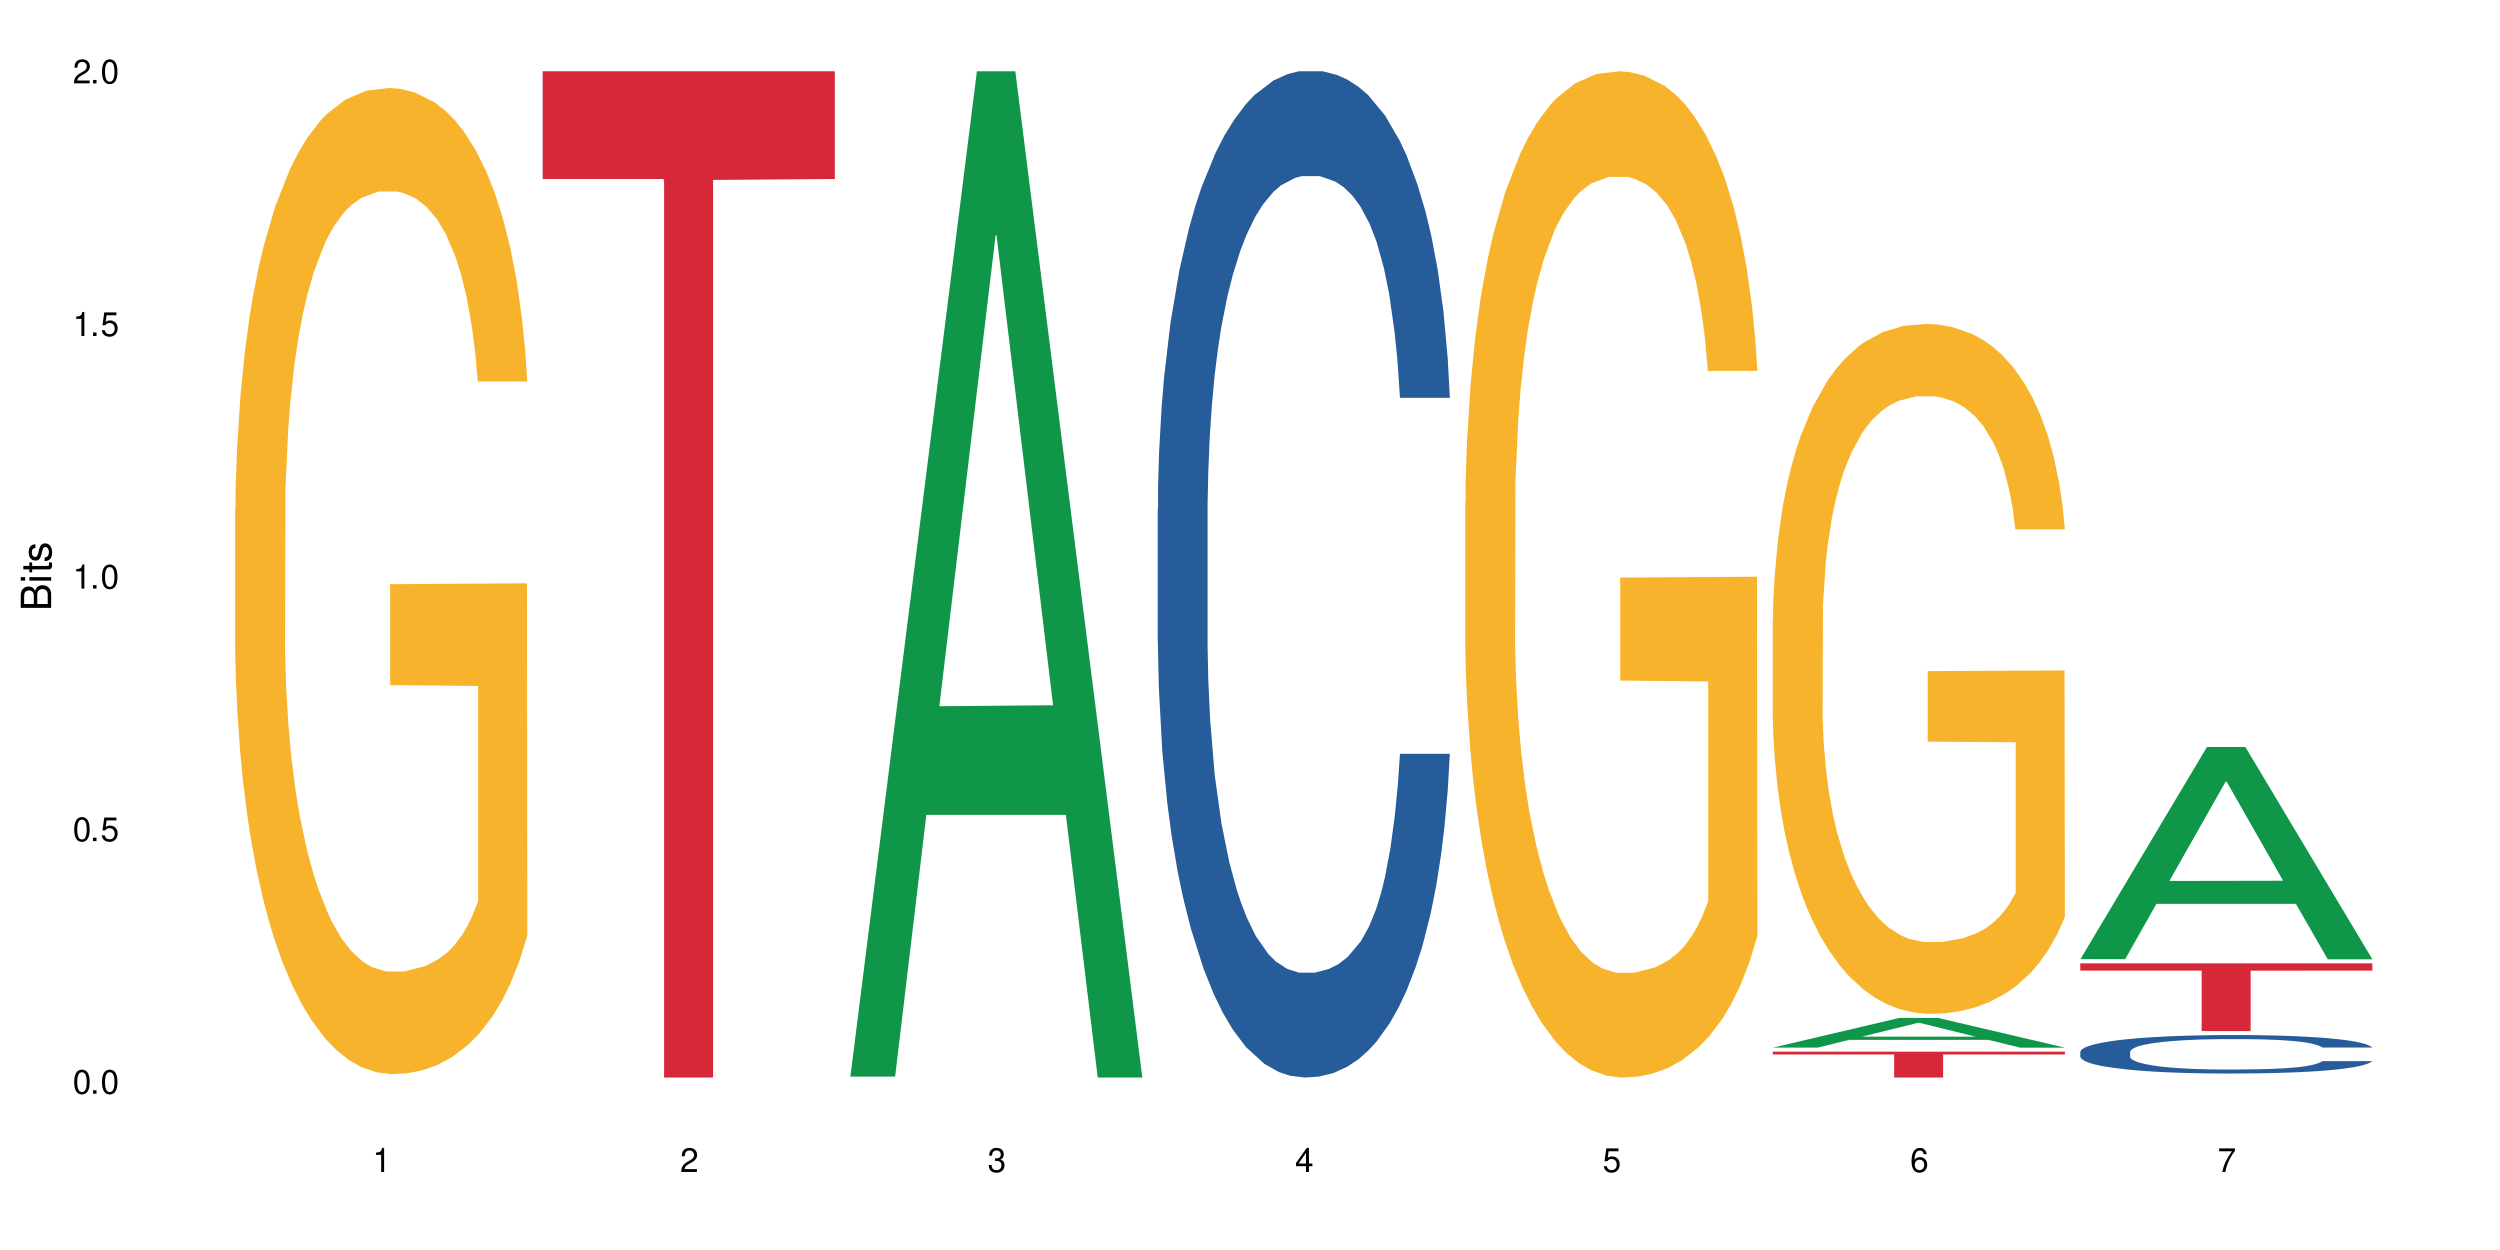 <?xml version="1.0" encoding="UTF-8"?>
<svg xmlns="http://www.w3.org/2000/svg" xmlns:xlink="http://www.w3.org/1999/xlink" width="720" height="360" viewBox="0 0 720 360">
<defs>
<g>
<g id="glyph-0-0">
</g>
<g id="glyph-0-1">
<path d="M 2.641 -6.938 C 2 -6.938 1.422 -6.656 1.078 -6.172 C 0.641 -5.562 0.406 -4.641 0.406 -3.359 C 0.406 -1.016 1.188 0.219 2.641 0.219 C 4.078 0.219 4.859 -1.016 4.859 -3.297 C 4.859 -4.641 4.656 -5.547 4.203 -6.172 C 3.844 -6.656 3.281 -6.938 2.641 -6.938 Z M 2.641 -6.188 C 3.547 -6.188 4 -5.25 4 -3.375 C 4 -1.406 3.562 -0.484 2.625 -0.484 C 1.734 -0.484 1.281 -1.438 1.281 -3.344 C 1.281 -5.25 1.734 -6.188 2.641 -6.188 Z M 2.641 -6.188 "/>
</g>
<g id="glyph-0-2">
<path d="M 1.828 -1 L 0.828 -1 L 0.828 0 L 1.828 0 Z M 1.828 -1 "/>
</g>
<g id="glyph-0-3">
<path d="M 4.562 -6.797 L 1.062 -6.797 L 0.547 -3.094 L 1.328 -3.094 C 1.719 -3.562 2.047 -3.734 2.578 -3.734 C 3.484 -3.734 4.062 -3.109 4.062 -2.094 C 4.062 -1.125 3.484 -0.531 2.578 -0.531 C 1.828 -0.531 1.375 -0.906 1.188 -1.672 L 0.328 -1.672 C 0.453 -1.109 0.547 -0.844 0.75 -0.594 C 1.125 -0.078 1.828 0.219 2.594 0.219 C 3.969 0.219 4.922 -0.781 4.922 -2.219 C 4.922 -3.562 4.031 -4.484 2.719 -4.484 C 2.25 -4.484 1.859 -4.359 1.469 -4.062 L 1.734 -5.969 L 4.562 -5.969 Z M 4.562 -6.797 "/>
</g>
<g id="glyph-0-4">
<path d="M 2.484 -4.938 L 2.484 0 L 3.328 0 L 3.328 -6.938 L 2.766 -6.938 C 2.469 -5.875 2.281 -5.734 0.984 -5.562 L 0.984 -4.938 Z M 2.484 -4.938 "/>
</g>
<g id="glyph-0-5">
<path d="M 4.859 -0.828 L 1.281 -0.828 C 1.359 -1.406 1.672 -1.781 2.5 -2.281 L 3.469 -2.828 C 4.406 -3.344 4.906 -4.062 4.906 -4.906 C 4.906 -5.484 4.672 -6.031 4.266 -6.406 C 3.859 -6.766 3.375 -6.938 2.719 -6.938 C 1.859 -6.938 1.219 -6.625 0.844 -6.031 C 0.609 -5.672 0.5 -5.234 0.484 -4.531 L 1.328 -4.531 C 1.359 -5.016 1.406 -5.281 1.531 -5.516 C 1.75 -5.938 2.188 -6.203 2.703 -6.203 C 3.469 -6.203 4.031 -5.641 4.031 -4.891 C 4.031 -4.344 3.719 -3.859 3.125 -3.516 L 2.234 -3 C 0.812 -2.172 0.406 -1.531 0.328 -0.016 L 4.859 -0.016 Z M 4.859 -0.828 "/>
</g>
<g id="glyph-0-6">
<path d="M 2.125 -3.188 L 2.578 -3.188 C 3.5 -3.188 3.984 -2.766 3.984 -1.922 C 3.984 -1.062 3.469 -0.531 2.594 -0.531 C 1.656 -0.531 1.203 -1 1.156 -2.016 L 0.312 -2.016 C 0.344 -1.453 0.438 -1.094 0.609 -0.781 C 0.953 -0.109 1.625 0.219 2.547 0.219 C 3.953 0.219 4.859 -0.625 4.859 -1.938 C 4.859 -2.828 4.516 -3.297 3.703 -3.594 C 4.344 -3.844 4.656 -4.328 4.656 -5.031 C 4.656 -6.219 3.875 -6.938 2.578 -6.938 C 1.203 -6.938 0.484 -6.172 0.453 -4.703 L 1.297 -4.703 C 1.312 -5.125 1.344 -5.359 1.453 -5.578 C 1.641 -5.969 2.062 -6.203 2.594 -6.203 C 3.344 -6.203 3.797 -5.75 3.797 -5 C 3.797 -4.516 3.609 -4.219 3.25 -4.047 C 3.016 -3.953 2.703 -3.922 2.125 -3.906 Z M 2.125 -3.188 "/>
</g>
<g id="glyph-0-7">
<path d="M 3.141 -1.672 L 3.141 0 L 3.984 0 L 3.984 -1.672 L 4.984 -1.672 L 4.984 -2.438 L 3.984 -2.438 L 3.984 -6.938 L 3.359 -6.938 L 0.266 -2.578 L 0.266 -1.672 Z M 3.141 -2.438 L 1 -2.438 L 3.141 -5.5 Z M 3.141 -2.438 "/>
</g>
<g id="glyph-0-8">
<path d="M 4.781 -5.125 C 4.609 -6.266 3.891 -6.938 2.844 -6.938 C 2.094 -6.938 1.422 -6.578 1.031 -5.953 C 0.594 -5.266 0.406 -4.422 0.406 -3.172 C 0.406 -2 0.578 -1.25 0.984 -0.641 C 1.359 -0.078 1.953 0.219 2.703 0.219 C 3.984 0.219 4.922 -0.75 4.922 -2.094 C 4.922 -3.375 4.062 -4.281 2.844 -4.281 C 2.172 -4.281 1.641 -4.031 1.281 -3.516 C 1.281 -5.234 1.828 -6.188 2.797 -6.188 C 3.391 -6.188 3.797 -5.797 3.938 -5.125 Z M 2.734 -3.531 C 3.547 -3.531 4.062 -2.953 4.062 -2.031 C 4.062 -1.156 3.484 -0.531 2.703 -0.531 C 1.922 -0.531 1.328 -1.188 1.328 -2.078 C 1.328 -2.938 1.906 -3.531 2.734 -3.531 Z M 2.734 -3.531 "/>
</g>
<g id="glyph-0-9">
<path d="M 4.984 -6.797 L 0.438 -6.797 L 0.438 -5.969 L 4.109 -5.969 C 2.5 -3.656 1.828 -2.234 1.328 0 L 2.219 0 C 2.594 -2.172 3.453 -4.047 4.984 -6.094 Z M 4.984 -6.797 "/>
</g>
<g id="glyph-1-0">
</g>
<g id="glyph-1-1">
<path d="M 0 -0.953 L 0 -4.891 C 0 -5.719 -0.234 -6.344 -0.734 -6.797 C -1.188 -7.234 -1.812 -7.469 -2.5 -7.469 C -3.547 -7.469 -4.188 -7 -4.625 -5.875 C -4.984 -6.688 -5.625 -7.094 -6.531 -7.094 C -7.172 -7.094 -7.734 -6.859 -8.141 -6.391 C -8.562 -5.922 -8.75 -5.344 -8.75 -4.5 L -8.75 -0.953 Z M -4.984 -2.062 L -7.766 -2.062 L -7.766 -4.219 C -7.766 -4.844 -7.688 -5.203 -7.453 -5.5 C -7.219 -5.812 -6.859 -5.969 -6.375 -5.969 C -5.891 -5.969 -5.531 -5.812 -5.297 -5.5 C -5.062 -5.203 -4.984 -4.844 -4.984 -4.219 Z M -0.984 -2.062 L -4 -2.062 L -4 -4.781 C -4 -5.766 -3.438 -6.359 -2.484 -6.359 C -1.547 -6.359 -0.984 -5.766 -0.984 -4.781 Z M -0.984 -2.062 "/>
</g>
<g id="glyph-1-2">
<path d="M -6.281 -1.797 L -6.281 -0.797 L 0 -0.797 L 0 -1.797 Z M -8.75 -1.797 L -8.75 -0.797 L -7.484 -0.797 L -7.484 -1.797 Z M -8.75 -1.797 "/>
</g>
<g id="glyph-1-3">
<path d="M -6.281 -3.047 L -6.281 -2.016 L -8.016 -2.016 L -8.016 -1.016 L -6.281 -1.016 L -6.281 -0.172 L -5.469 -0.172 L -5.469 -1.016 L -0.719 -1.016 C -0.078 -1.016 0.281 -1.453 0.281 -2.234 C 0.281 -2.5 0.25 -2.719 0.188 -3.047 L -0.641 -3.047 C -0.609 -2.906 -0.594 -2.766 -0.594 -2.562 C -0.594 -2.141 -0.719 -2.016 -1.156 -2.016 L -5.469 -2.016 L -5.469 -3.047 Z M -6.281 -3.047 "/>
</g>
<g id="glyph-1-4">
<path d="M -4.531 -5.25 C -5.766 -5.25 -6.469 -4.422 -6.469 -2.969 C -6.469 -1.516 -5.719 -0.562 -4.547 -0.562 C -3.562 -0.562 -3.094 -1.062 -2.734 -2.562 L -2.516 -3.484 C -2.344 -4.188 -2.094 -4.469 -1.641 -4.469 C -1.047 -4.469 -0.641 -3.875 -0.641 -3 C -0.641 -2.453 -0.797 -2 -1.062 -1.75 C -1.25 -1.594 -1.422 -1.531 -1.875 -1.469 L -1.875 -0.406 C -0.422 -0.453 0.281 -1.266 0.281 -2.922 C 0.281 -4.5 -0.5 -5.516 -1.719 -5.516 C -2.656 -5.516 -3.172 -4.984 -3.469 -3.734 L -3.703 -2.766 C -3.891 -1.953 -4.156 -1.609 -4.594 -1.609 C -5.188 -1.609 -5.547 -2.125 -5.547 -2.938 C -5.547 -3.75 -5.203 -4.172 -4.531 -4.203 Z M -4.531 -5.25 "/>
</g>
</g>
</defs>
<rect x="-72" y="-36" width="864" height="432" fill="rgb(100%, 100%, 100%)" fill-opacity="1"/>
<path fill-rule="nonzero" fill="rgb(96.863%, 70.196%, 16.863%)" fill-opacity="1" d="M 67.73 146.98 L 67.832 146.719 L 67.832 141.531 L 68.242 129.859 L 69.27 113.777 L 70.605 100.551 L 72.039 90.176 L 72.965 84.73 L 74.504 76.949 L 75.836 71.242 L 79.223 59.57 L 83.531 48.676 L 85.891 44.008 L 88.559 39.598 L 92.355 34.668 L 94.102 32.852 L 99.438 28.703 L 105.488 26.109 L 112.16 25.332 L 115.238 25.59 L 119.441 26.629 L 125.188 29.48 L 128.473 32.074 L 131.039 34.668 L 133.707 38.039 L 136.988 43.227 L 140.066 49.453 L 142.527 55.68 L 144.992 63.461 L 147.043 71.762 L 148.789 80.84 L 150.328 91.73 L 151.25 100.809 L 151.867 109.887 L 137.605 109.887 L 136.785 100.809 L 135.859 93.809 L 134.32 85.246 L 132.781 79.023 L 131.242 74.094 L 128.371 67.352 L 125.906 63.199 L 122.828 59.57 L 119.855 57.234 L 116.469 55.68 L 114.414 55.16 L 108.977 55.16 L 104.055 56.977 L 101.18 59.051 L 99.129 61.125 L 96.254 65.016 L 94.512 68.129 L 93.484 70.203 L 90.406 78.246 L 88.355 85.508 L 87.227 90.434 L 85.789 98.215 L 84.762 105.219 L 83.633 115.594 L 83.02 123.375 L 82.199 141.016 L 82.094 187.703 L 82.402 197.559 L 83.02 208.191 L 83.84 217.531 L 85.07 227.387 L 86.301 234.91 L 88.457 245.023 L 90.305 251.77 L 91.742 256.18 L 94.512 263.18 L 95.641 265.516 L 98.309 270.184 L 101.078 273.816 L 104.465 276.93 L 107.027 278.484 L 111.133 279.781 L 116.363 279.781 L 122.52 278.227 L 126.422 276.148 L 129.09 274.074 L 130.832 272.258 L 132.988 269.406 L 134.527 266.812 L 135.961 263.961 L 137.707 259.551 L 137.707 197.559 L 112.363 197.301 L 112.363 168.25 L 151.762 167.988 L 151.867 269.406 L 149.711 276.41 L 147.043 283.152 L 144.48 288.34 L 141.812 292.75 L 138.016 297.68 L 134.938 300.793 L 130.215 304.422 L 125.906 306.758 L 121.395 308.312 L 117.391 309.09 L 112.672 309.352 L 108.465 308.832 L 103.949 307.277 L 100.359 305.199 L 97.074 302.605 L 93.793 299.234 L 89.688 293.789 L 87.02 289.379 L 84.25 283.93 L 81.48 277.445 L 79.016 270.445 L 77.375 264.996 L 75.734 258.773 L 73.988 250.992 L 72.348 242.172 L 71.117 234.133 L 69.988 225.051 L 69.168 216.492 L 68.348 204.82 L 67.938 195.484 L 67.73 187.441 Z M 67.73 146.98 "/>
<path fill-rule="nonzero" fill="rgb(83.922%, 15.686%, 22.353%)" fill-opacity="1" d="M 156.293 20.527 L 240.43 20.527 L 240.43 51.547 L 205.363 51.82 L 205.363 310.332 L 191.258 310.332 L 191.258 52.094 L 191.051 51.547 L 156.293 51.547 Z M 156.293 20.527 "/>
<path fill-rule="nonzero" fill="rgb(6.275%, 58.824%, 28.235%)" fill-opacity="1" d="M 244.859 310.059 L 244.949 309.789 L 281.352 20.527 L 292.41 20.527 L 328.992 310.332 L 316.141 310.332 L 306.969 234.684 L 266.789 234.684 L 257.801 310.059 L 244.859 310.059 L 270.656 203.391 L 303.285 203.117 L 287.016 67.875 L 286.836 67.602 L 286.656 68.418 L 270.566 203.117 L 270.656 203.391 Z M 244.859 310.059 "/>
<path fill-rule="nonzero" fill="rgb(14.51%, 36.078%, 60%)" fill-opacity="1" d="M 333.422 146.621 L 333.523 146.355 L 333.523 140 L 333.832 129.934 L 334.551 117.215 L 335.27 108.477 L 337.113 92.844 L 339.68 77.746 L 342.348 66.09 L 344.297 59.203 L 346.043 53.902 L 350.043 44.102 L 352.609 39.07 L 355.379 34.566 L 358.766 30.062 L 361.227 27.414 L 366.766 23.176 L 370.871 21.32 L 374.051 20.527 L 380.926 20.527 L 385.031 21.586 L 388.008 22.91 L 391.289 25.031 L 394.059 27.414 L 398.883 33.242 L 403.191 40.66 L 405.141 44.898 L 408.219 53.109 L 410.578 61.055 L 412.223 67.945 L 414.066 77.746 L 415.711 89.668 L 416.941 103.176 L 417.555 114.566 L 403.191 114.566 L 402.473 103.973 L 401.652 95.758 L 400.113 84.898 L 398.574 77.215 L 396.422 69.535 L 394.469 64.5 L 391.805 59.469 L 389.441 56.289 L 386.98 53.902 L 384.621 52.316 L 380.105 50.727 L 374.875 50.727 L 372.922 51.254 L 368.922 53.375 L 366.766 55.23 L 363.688 58.938 L 361.535 62.383 L 358.969 67.68 L 357.227 72.184 L 355.07 79.07 L 353.531 85.164 L 351.789 93.906 L 350.762 100.527 L 349.836 107.945 L 349.016 116.688 L 348.402 125.957 L 347.992 135.762 L 347.785 145.297 L 347.785 186.355 L 347.992 195.895 L 348.504 207.02 L 349.836 223.18 L 351.789 237.219 L 354.043 248.344 L 356.199 256.293 L 357.43 260 L 359.07 264.238 L 361.637 269.535 L 365.332 274.836 L 367.484 276.953 L 370.77 279.074 L 374.156 280.133 L 378.668 280.133 L 382.672 279.074 L 385.34 277.75 L 388.109 275.629 L 391.906 271.125 L 394.266 266.887 L 396.316 261.855 L 397.855 256.82 L 398.883 252.582 L 400.422 244.371 L 401.652 235.363 L 402.578 226.094 L 403.191 217.086 L 417.555 217.086 L 416.941 227.684 L 416.016 238.012 L 415.094 245.695 L 413.656 254.969 L 412.016 263.18 L 409.656 272.449 L 407.707 278.543 L 405.141 285.168 L 402.781 290.199 L 400.215 294.703 L 396.422 300 L 393.957 302.648 L 391.289 305.035 L 388.109 307.152 L 384.109 309.008 L 379.797 310.066 L 375.797 310.332 L 371.488 309.801 L 368.305 308.742 L 364.102 306.359 L 358.867 301.59 L 355.07 296.559 L 352.094 291.523 L 349.531 286.227 L 346.656 279.074 L 342.965 267.418 L 340.707 258.41 L 339.168 250.992 L 337.422 240.664 L 336.191 231.391 L 334.754 216.555 L 333.73 197.746 L 333.422 183.18 Z M 333.422 146.621 "/>
<path fill-rule="nonzero" fill="rgb(96.863%, 70.196%, 16.863%)" fill-opacity="1" d="M 421.984 144.652 L 422.086 144.387 L 422.086 139.094 L 422.496 127.184 L 423.523 110.777 L 424.859 97.277 L 426.293 86.691 L 427.219 81.133 L 428.758 73.195 L 430.09 67.371 L 433.477 55.461 L 437.785 44.348 L 440.145 39.582 L 442.812 35.082 L 446.609 30.055 L 448.355 28.203 L 453.688 23.965 L 459.742 21.32 L 466.41 20.527 L 469.488 20.789 L 473.695 21.848 L 479.441 24.762 L 482.727 27.406 L 485.293 30.055 L 487.957 33.496 L 491.242 38.789 L 494.32 45.141 L 496.781 51.492 L 499.246 59.43 L 501.297 67.902 L 503.043 77.164 L 504.582 88.281 L 505.504 97.543 L 506.121 106.805 L 491.859 106.805 L 491.035 97.543 L 490.113 90.398 L 488.574 81.664 L 487.035 75.312 L 485.496 70.281 L 482.625 63.402 L 480.16 59.168 L 477.082 55.461 L 474.105 53.078 L 470.723 51.492 L 468.668 50.961 L 463.23 50.961 L 458.305 52.816 L 455.434 54.934 L 453.383 57.051 L 450.508 61.02 L 448.766 64.195 L 447.738 66.312 L 444.66 74.516 L 442.609 81.93 L 441.48 86.957 L 440.043 94.898 L 439.016 102.043 L 437.887 112.629 L 437.273 120.57 L 436.453 138.566 L 436.348 186.207 L 436.656 196.262 L 437.273 207.113 L 438.094 216.641 L 439.324 226.699 L 440.555 234.375 L 442.711 244.695 L 444.559 251.578 L 445.992 256.078 L 448.766 263.223 L 449.895 265.605 L 452.562 270.367 L 455.332 274.074 L 458.715 277.25 L 461.281 278.836 L 465.387 280.16 L 470.617 280.16 L 476.773 278.574 L 480.676 276.457 L 483.34 274.34 L 485.086 272.484 L 487.242 269.574 L 488.781 266.926 L 490.215 264.016 L 491.961 259.516 L 491.961 196.262 L 466.617 195.996 L 466.617 166.355 L 506.016 166.09 L 506.121 269.574 L 503.965 276.719 L 501.297 283.602 L 498.73 288.895 L 496.066 293.395 L 492.27 298.422 L 489.191 301.598 L 484.469 305.305 L 480.16 307.688 L 475.645 309.273 L 471.645 310.066 L 466.926 310.332 L 462.719 309.805 L 458.203 308.215 L 454.613 306.098 L 451.328 303.453 L 448.047 300.012 L 443.941 294.453 L 441.273 289.953 L 438.504 284.395 L 435.734 277.777 L 433.27 270.633 L 431.629 265.074 L 429.988 258.723 L 428.242 250.781 L 426.602 241.785 L 425.371 233.578 L 424.242 224.316 L 423.422 215.582 L 422.602 203.672 L 422.191 194.145 L 421.984 185.941 Z M 421.984 144.652 "/>
<path fill-rule="nonzero" fill="rgb(6.275%, 58.824%, 28.235%)" fill-opacity="1" d="M 510.547 301.715 L 510.637 301.707 L 547.043 293.156 L 558.098 293.156 L 594.684 301.723 L 581.828 301.723 L 572.66 299.488 L 532.48 299.488 L 523.492 301.715 L 510.547 301.715 L 536.348 298.562 L 568.977 298.555 L 552.707 294.555 L 552.527 294.547 L 552.348 294.57 L 536.258 298.555 L 536.348 298.562 Z M 510.547 301.715 "/>
<path fill-rule="nonzero" fill="rgb(96.863%, 70.196%, 16.863%)" fill-opacity="1" d="M 510.547 178.395 L 510.652 178.211 L 510.652 174.582 L 511.062 166.414 L 512.086 155.164 L 513.422 145.91 L 514.855 138.652 L 515.781 134.84 L 517.32 129.395 L 518.652 125.402 L 522.039 117.238 L 526.348 109.617 L 528.707 106.352 L 531.375 103.266 L 535.172 99.816 L 536.918 98.547 L 542.254 95.645 L 548.305 93.828 L 554.977 93.285 L 558.055 93.465 L 562.262 94.191 L 568.008 96.188 L 571.289 98.004 L 573.855 99.816 L 576.523 102.176 L 579.805 105.805 L 582.883 110.16 L 585.348 114.516 L 587.809 119.961 L 589.859 125.766 L 591.605 132.117 L 593.145 139.738 L 594.066 146.09 L 594.684 152.441 L 580.422 152.441 L 579.602 146.09 L 578.676 141.191 L 577.137 135.203 L 575.598 130.848 L 574.059 127.398 L 571.188 122.684 L 568.723 119.777 L 565.645 117.238 L 562.672 115.605 L 559.285 114.516 L 557.234 114.152 L 551.793 114.152 L 546.871 115.422 L 543.996 116.875 L 541.945 118.328 L 539.07 121.047 L 537.328 123.227 L 536.301 124.68 L 533.223 130.305 L 531.172 135.383 L 530.043 138.832 L 528.605 144.277 L 527.582 149.176 L 526.453 156.434 L 525.836 161.879 L 525.016 174.219 L 524.914 206.883 L 525.219 213.777 L 525.836 221.219 L 526.656 227.754 L 527.887 234.648 L 529.121 239.91 L 531.273 246.988 L 533.121 251.707 L 534.559 254.793 L 537.328 259.691 L 538.457 261.324 L 541.125 264.59 L 543.895 267.133 L 547.281 269.309 L 549.844 270.398 L 553.949 271.305 L 559.184 271.305 L 565.34 270.215 L 569.238 268.766 L 571.906 267.312 L 573.648 266.043 L 575.805 264.047 L 577.344 262.23 L 578.781 260.234 L 580.523 257.148 L 580.523 213.777 L 555.18 213.598 L 555.18 193.273 L 594.582 193.09 L 594.684 264.047 L 592.527 268.945 L 589.859 273.664 L 587.297 277.293 L 584.629 280.379 L 580.832 283.824 L 577.754 286.004 L 573.035 288.543 L 568.723 290.176 L 564.211 291.266 L 560.207 291.812 L 555.488 291.992 L 551.281 291.629 L 546.766 290.539 L 543.176 289.09 L 539.895 287.273 L 536.609 284.914 L 532.504 281.105 L 529.836 278.02 L 527.066 274.207 L 524.297 269.672 L 521.836 264.773 L 520.191 260.961 L 518.551 256.605 L 516.809 251.16 L 515.164 244.992 L 513.934 239.367 L 512.805 233.016 L 511.984 227.027 L 511.164 218.859 L 510.754 212.328 L 510.547 206.703 Z M 510.547 178.395 "/>
<path fill-rule="nonzero" fill="rgb(83.922%, 15.686%, 22.353%)" fill-opacity="1" d="M 510.547 302.887 L 594.684 302.887 L 594.684 303.684 L 559.617 303.691 L 559.617 310.332 L 545.512 310.332 L 545.512 303.699 L 545.305 303.684 L 510.547 303.684 Z M 510.547 302.887 "/>
<path fill-rule="nonzero" fill="rgb(6.275%, 58.824%, 28.235%)" fill-opacity="1" d="M 599.113 276.223 L 599.203 276.168 L 635.605 215.129 L 646.664 215.129 L 683.246 276.281 L 670.395 276.281 L 661.223 260.32 L 621.043 260.32 L 612.055 276.223 L 599.113 276.223 L 624.91 253.715 L 657.539 253.656 L 641.27 225.121 L 641.09 225.062 L 640.91 225.234 L 624.82 253.656 L 624.91 253.715 Z M 599.113 276.223 "/>
<path fill-rule="nonzero" fill="rgb(14.51%, 36.078%, 60%)" fill-opacity="1" d="M 599.113 302.922 L 599.215 302.914 L 599.215 302.672 L 599.523 302.285 L 600.238 301.801 L 600.957 301.465 L 602.805 300.871 L 605.371 300.293 L 608.039 299.848 L 609.988 299.586 L 611.73 299.383 L 615.734 299.008 L 618.297 298.816 L 621.07 298.645 L 624.453 298.473 L 626.918 298.371 L 632.457 298.207 L 636.562 298.137 L 639.742 298.105 L 646.617 298.105 L 650.723 298.148 L 653.695 298.199 L 656.98 298.281 L 659.75 298.371 L 664.574 298.594 L 668.883 298.875 L 670.832 299.039 L 673.91 299.352 L 676.27 299.656 L 677.91 299.918 L 679.758 300.293 L 681.398 300.746 L 682.633 301.266 L 683.246 301.699 L 668.883 301.699 L 668.164 301.293 L 667.344 300.98 L 665.805 300.566 L 664.266 300.273 L 662.109 299.98 L 660.16 299.785 L 657.492 299.594 L 655.133 299.473 L 652.672 299.383 L 650.312 299.32 L 645.797 299.262 L 640.562 299.262 L 638.613 299.281 L 634.613 299.363 L 632.457 299.434 L 629.379 299.574 L 627.227 299.707 L 624.66 299.906 L 622.914 300.082 L 620.762 300.344 L 619.223 300.574 L 617.477 300.91 L 616.453 301.164 L 615.527 301.445 L 614.707 301.781 L 614.09 302.133 L 613.68 302.508 L 613.477 302.871 L 613.477 304.441 L 613.68 304.805 L 614.195 305.23 L 615.527 305.848 L 617.477 306.383 L 619.734 306.809 L 621.891 307.113 L 623.121 307.254 L 624.762 307.414 L 627.328 307.617 L 631.02 307.82 L 633.176 307.902 L 636.461 307.98 L 639.844 308.023 L 644.359 308.023 L 648.359 307.98 L 651.027 307.93 L 653.801 307.852 L 657.594 307.68 L 659.957 307.516 L 662.008 307.324 L 663.547 307.133 L 664.574 306.969 L 666.113 306.656 L 667.344 306.312 L 668.266 305.957 L 668.883 305.613 L 683.246 305.613 L 682.633 306.02 L 681.707 306.414 L 680.785 306.707 L 679.348 307.062 L 677.707 307.375 L 675.348 307.73 L 673.398 307.961 L 670.832 308.215 L 668.473 308.406 L 665.906 308.578 L 662.109 308.781 L 659.648 308.883 L 656.98 308.973 L 653.801 309.055 L 649.797 309.125 L 645.488 309.164 L 641.488 309.176 L 637.176 309.156 L 633.996 309.113 L 629.789 309.023 L 624.559 308.84 L 620.762 308.648 L 617.785 308.457 L 615.219 308.254 L 612.348 307.98 L 608.652 307.535 L 606.395 307.191 L 604.855 306.91 L 603.113 306.516 L 601.883 306.16 L 600.445 305.594 L 599.418 304.875 L 599.113 304.32 Z M 599.113 302.922 "/>
<path fill-rule="nonzero" fill="rgb(83.922%, 15.686%, 22.353%)" fill-opacity="1" d="M 599.113 277.445 L 683.246 277.445 L 683.246 279.531 L 648.184 279.551 L 648.184 296.945 L 634.074 296.945 L 634.074 279.57 L 633.871 279.531 L 599.113 279.531 Z M 599.113 277.445 "/>
<g fill="rgb(0%, 0%, 0%)" fill-opacity="1">
<use xlink:href="#glyph-0-1" x="20.965" y="314.993"/>
<use xlink:href="#glyph-0-2" x="25.965" y="314.993"/>
<use xlink:href="#glyph-0-1" x="28.965" y="314.993"/>
</g>
<g fill="rgb(0%, 0%, 0%)" fill-opacity="1">
<use xlink:href="#glyph-0-1" x="20.965" y="242.251"/>
<use xlink:href="#glyph-0-2" x="25.965" y="242.251"/>
<use xlink:href="#glyph-0-3" x="28.965" y="242.251"/>
</g>
<g fill="rgb(0%, 0%, 0%)" fill-opacity="1">
<use xlink:href="#glyph-0-4" x="20.965" y="169.509"/>
<use xlink:href="#glyph-0-2" x="25.965" y="169.509"/>
<use xlink:href="#glyph-0-1" x="28.965" y="169.509"/>
</g>
<g fill="rgb(0%, 0%, 0%)" fill-opacity="1">
<use xlink:href="#glyph-0-4" x="20.965" y="96.767"/>
<use xlink:href="#glyph-0-2" x="25.965" y="96.767"/>
<use xlink:href="#glyph-0-3" x="28.965" y="96.767"/>
</g>
<g fill="rgb(0%, 0%, 0%)" fill-opacity="1">
<use xlink:href="#glyph-0-5" x="20.965" y="24.024"/>
<use xlink:href="#glyph-0-2" x="25.965" y="24.024"/>
<use xlink:href="#glyph-0-1" x="28.965" y="24.024"/>
</g>
<g fill="rgb(0%, 0%, 0%)" fill-opacity="1">
<use xlink:href="#glyph-0-4" x="107.297" y="337.532"/>
</g>
<g fill="rgb(0%, 0%, 0%)" fill-opacity="1">
<use xlink:href="#glyph-0-5" x="195.863" y="337.532"/>
</g>
<g fill="rgb(0%, 0%, 0%)" fill-opacity="1">
<use xlink:href="#glyph-0-6" x="284.426" y="337.532"/>
</g>
<g fill="rgb(0%, 0%, 0%)" fill-opacity="1">
<use xlink:href="#glyph-0-7" x="372.988" y="337.532"/>
</g>
<g fill="rgb(0%, 0%, 0%)" fill-opacity="1">
<use xlink:href="#glyph-0-3" x="461.551" y="337.532"/>
</g>
<g fill="rgb(0%, 0%, 0%)" fill-opacity="1">
<use xlink:href="#glyph-0-8" x="550.117" y="337.532"/>
</g>
<g fill="rgb(0%, 0%, 0%)" fill-opacity="1">
<use xlink:href="#glyph-0-9" x="638.68" y="337.532"/>
</g>
<g fill="rgb(0%, 0%, 0%)" fill-opacity="1">
<use xlink:href="#glyph-1-1" x="14.725" y="176.012"/>
<use xlink:href="#glyph-1-2" x="14.725" y="168.012"/>
<use xlink:href="#glyph-1-3" x="14.725" y="165.012"/>
<use xlink:href="#glyph-1-4" x="14.725" y="162.012"/>
</g>
</svg>
